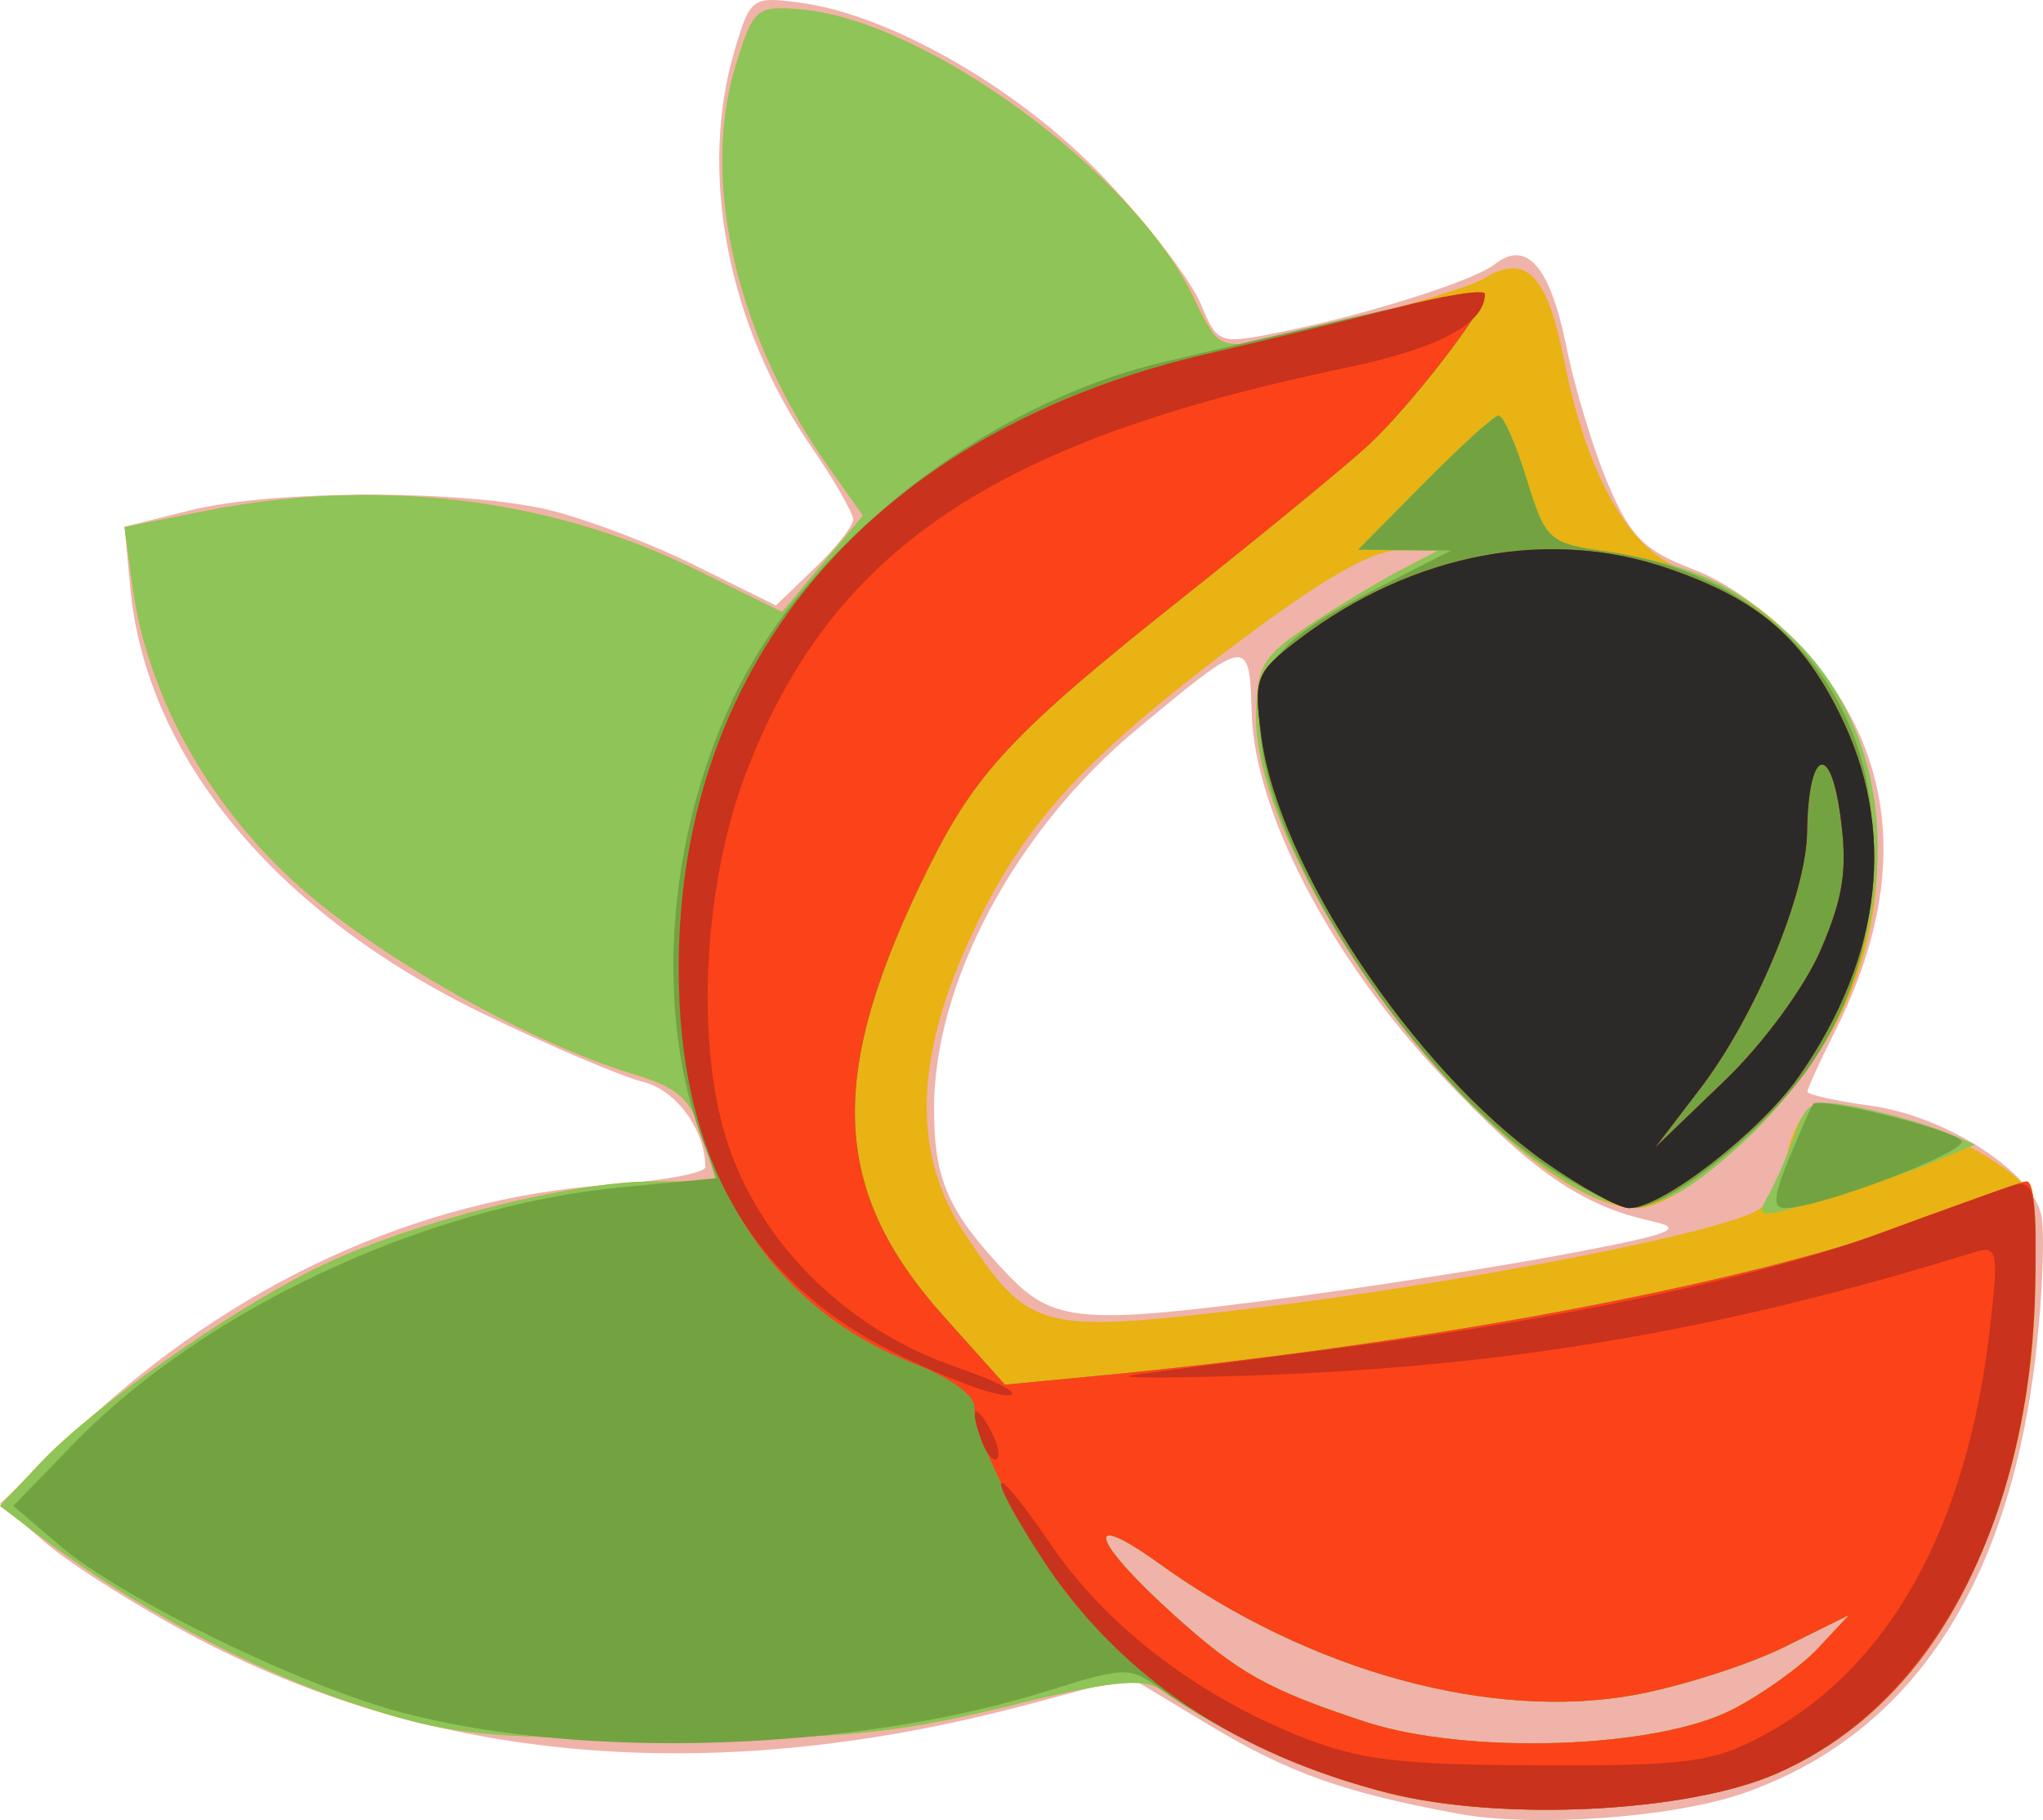 <?xml version="1.0" encoding="UTF-8" standalone="no"?>
<svg
   xmlns:dc="http://purl.org/dc/elements/1.1/"
   xmlns:cc="http://creativecommons.org/ns#"
   xmlns:rdf="http://www.w3.org/1999/02/22-rdf-syntax-ns#"
   xmlns:svg="http://www.w3.org/2000/svg"
   xmlns="http://www.w3.org/2000/svg"
   id="svg22"
   viewBox="0 0 5529.521 4926"
   style="clip-rule:evenodd;fill-rule:evenodd;image-rendering:optimizeQuality;shape-rendering:geometricPrecision;text-rendering:geometricPrecision"
   version="1.1"
   height="49.26mm"
   width="55.295mm"
   xml:space="preserve">
 <defs
   id="defs4">
  <style
   id="style2"
   type="text/css">
   <![CDATA[
    .fil6 {fill:#2B2A29}
    .fil3 {fill:#73A340}
    .fil2 {fill:#8EC458}
    .fil5 {fill:#C9321C}
    .fil1 {fill:#E8B313}
    .fil0 {fill:#EFB3A9}
    .fil4 {fill:#FC4218}
   ]]>
  </style>
 </defs>
 <g
   transform="translate(-7758,-12283.406)"
   id="Vrstva_x0020_1">
  <path
   style="fill:#efb3a9"
   id="path7"
   d="m 11704,17192 c -308,-57 -456,-109 -672,-239 l -216,-130 -274,73 c -839,224 -1598,164 -2249,-178 -154,-81 -338,-197 -408,-256 l -127,-109 220,-209 c 408,-386 910,-617 1426,-654 145,-10 263,-32 263,-48 0,-101 -80,-210 -170,-231 -56,-14 -250,-96 -431,-184 -559,-270 -911,-693 -955,-1149 l -16,-169 176,-44 c 227,-57 746,-57 979,0 99,25 277,92 394,151 l 214,106 104,-100 c 58,-55 105,-115 105,-133 0,-17 -51,-106 -113,-196 -227,-330 -307,-744 -207,-1076 42,-140 47,-144 178,-126 247,33 602,239 827,480 116,123 231,274 256,335 45,108 49,110 216,76 227,-45 524,-139 579,-183 86,-68 149,4 193,215 23,117 75,288 115,381 60,141 97,179 232,230 95,36 218,127 304,225 251,285 276,637 73,1034 -39,77 -70,146 -70,154 0,8 77,25 171,38 199,27 431,174 461,292 11,45 5,213 -13,373 -72,637 -341,1040 -796,1197 -190,65 -564,92 -769,54 z m -427,-1401 c 215,-29 542,-80 727,-115 276,-52 317,-67 227,-87 -192,-42 -326,-134 -571,-394 -297,-314 -506,-712 -514,-979 -7,-211 -6,-212 -312,42 -328,273 -548,685 -548,1026 0,191 38,278 193,442 131,139 199,145 798,65 z"
   class="fil0" />
  <path
   style="fill:#e8b313"
   id="path9"
   d="m 11514,17136 c -190,-48 -466,-173 -615,-280 -47,-33 -138,-23 -418,46 -304,74 -446,88 -923,87 -512,-2 -590,-11 -855,-99 -271,-91 -592,-263 -841,-452 l -104,-79 109,-116 c 143,-151 497,-402 740,-524 243,-122 690,-238 917,-238 h 173 l -38,-123 c -31,-101 -65,-131 -187,-168 -286,-86 -708,-326 -923,-525 -236,-218 -392,-506 -432,-793 l -22,-162 210,-42 c 467,-94 934,-39 1330,154 l 240,118 109,-131 110,-130 -90,-127 c -251,-354 -351,-778 -255,-1090 48,-156 56,-163 175,-153 338,27 908,446 1065,780 35,75 75,137 89,137 79,-1 635,-151 693,-187 115,-72 174,-15 219,213 62,318 180,525 323,572 460,150 663,724 427,1205 -112,231 -422,524 -552,524 -333,0 -1030,-897 -1030,-1326 0,-138 15,-165 137,-247 75,-50 185,-117 245,-149 l 109,-57 -103,-1 c -73,-1 -203,73 -440,251 -422,317 -582,495 -722,798 -151,327 -157,585 -17,797 176,266 201,273 760,208 572,-67 1323,-213 1395,-273 27,-23 61,-91 74,-151 13,-60 45,-117 71,-127 71,-27 338,53 478,144 118,76 122,87 122,315 0,637 -272,1161 -700,1348 -240,105 -744,131 -1053,53 z m 935,-227 c 80,-41 184,-116 230,-165 l 84,-90 -176,87 c -97,48 -278,106 -402,129 -390,72 -883,-63 -1288,-354 -211,-152 -187,-65 38,138 174,157 254,202 514,288 277,92 794,75 1000,-33 z"
   class="fil1" />
  <path
   style="fill:#8ec458"
   id="path11"
   d="m 11514,17136 c -190,-48 -466,-173 -615,-280 -47,-33 -138,-23 -418,46 -304,74 -446,88 -923,87 -512,-2 -590,-11 -855,-99 -271,-91 -592,-263 -841,-452 l -104,-79 109,-116 c 143,-151 497,-402 740,-524 243,-122 690,-238 917,-238 h 173 l -38,-123 c -31,-101 -65,-131 -187,-168 -286,-86 -708,-326 -923,-525 -236,-218 -392,-506 -432,-793 l -22,-162 210,-42 c 467,-94 934,-39 1330,154 l 240,118 109,-131 110,-130 -90,-127 c -251,-354 -351,-778 -255,-1090 48,-156 56,-163 175,-153 338,27 908,446 1065,782 62,131 71,136 199,113 74,-14 236,-53 361,-88 125,-34 228,-51 228,-36 0,42 -200,301 -314,407 -57,53 -286,241 -509,418 -452,359 -554,468 -682,725 -279,561 -268,874 44,1220 l 162,181 240,-23 c 921,-87 1843,-264 2274,-436 125,-50 238,-91 251,-91 45,0 24,488 -30,719 -104,440 -325,743 -646,883 -240,105 -744,131 -1053,53 z m 935,-227 c 80,-41 184,-116 230,-165 l 84,-90 -176,87 c -97,48 -278,106 -402,129 -390,72 -883,-63 -1288,-354 -211,-152 -187,-65 38,138 174,157 254,202 514,288 277,92 794,75 1000,-33 z m 92,-1385 c 20,-34 52,-108 73,-165 34,-96 47,-102 167,-80 72,14 174,42 227,63 l 96,39 -109,46 c -60,25 -195,71 -299,102 -177,52 -187,52 -155,-5 z m -621,-94 c -372,-273 -762,-888 -762,-1203 0,-138 15,-165 137,-247 75,-50 185,-117 245,-149 l 109,-57 -107,-1 -108,-2 179,-181 c 99,-100 189,-182 201,-182 13,0 47,77 76,172 52,166 61,174 216,197 225,33 333,81 481,211 383,335 323,997 -125,1400 -224,201 -316,208 -542,42 z"
   class="fil2" />
  <path
   style="fill:#73a340"
   id="path13"
   d="m 11513,17135 c -216,-54 -449,-160 -608,-277 -90,-65 -98,-65 -313,2 -519,163 -1252,188 -1743,59 -273,-71 -759,-308 -927,-451 l -128,-109 164,-169 c 349,-360 949,-642 1479,-693 l 261,-25 -36,-96 c -132,-346 -102,-813 78,-1197 196,-420 681,-800 1164,-915 90,-21 323,-76 518,-122 195,-46 355,-73 355,-60 0,40 -203,302 -314,405 -57,53 -286,241 -509,418 -452,359 -554,468 -682,725 -279,561 -268,874 44,1220 l 162,181 240,-23 c 921,-87 1843,-264 2274,-436 125,-50 238,-91 251,-91 45,0 24,488 -30,719 -104,440 -325,743 -646,883 -240,106 -744,131 -1054,52 z m 936,-226 c 80,-41 184,-116 230,-165 l 84,-90 -176,87 c -97,48 -278,106 -402,129 -390,72 -883,-63 -1288,-354 -211,-152 -187,-65 38,138 174,157 254,202 514,288 277,92 794,75 1000,-33 z m -506,-1470 c -348,-231 -732,-803 -772,-1152 -23,-199 30,-266 333,-421 l 182,-93 -126,-1 -126,-1 179,-181 c 99,-100 189,-182 201,-182 13,0 47,77 76,172 52,168 59,174 224,197 403,58 683,342 710,723 19,261 -34,473 -169,671 -114,166 -382,382 -475,382 -35,0 -142,-51 -237,-114 z m 658,-22 c 31,-75 60,-141 65,-146 19,-20 384,71 401,100 18,29 -384,182 -477,182 -35,0 -32,-32 11,-136 z"
   class="fil3" />
  <path
   style="fill:#fc4218"
   id="path15"
   d="m 11514,17136 c -299,-76 -558,-218 -754,-413 -159,-160 -365,-518 -365,-635 0,-28 -70,-78 -155,-111 -386,-147 -610,-488 -638,-970 -51,-885 487,-1551 1429,-1767 140,-32 365,-87 500,-122 135,-35 246,-52 246,-38 0,42 -201,301 -314,407 -57,53 -286,241 -509,418 -452,359 -554,468 -682,725 -279,561 -268,874 44,1220 l 162,181 240,-23 c 921,-87 1843,-264 2274,-436 125,-50 238,-91 251,-91 45,0 24,488 -30,719 -104,440 -325,743 -646,883 -240,106 -744,131 -1053,53 z m 935,-227 c 80,-41 184,-116 230,-165 l 84,-90 -176,87 c -97,48 -278,106 -402,129 -390,72 -883,-63 -1288,-354 -211,-152 -187,-65 38,138 174,157 254,202 514,288 277,92 794,75 1000,-33 z m -511,-1482 c -355,-251 -719,-799 -766,-1150 -21,-159 -16,-173 100,-262 310,-236 681,-306 1007,-191 238,83 355,184 458,391 155,311 117,654 -109,980 -105,151 -371,358 -461,358 -27,0 -131,-57 -229,-126 z m 749,-575 c 61,-143 72,-217 52,-362 -28,-204 -87,-174 -90,45 -2,168 -141,502 -292,698 l -120,157 186,-179 c 106,-101 220,-256 264,-359 z"
   class="fil4" />
  <path
   style="fill:#c9321c"
   id="path17"
   d="m 11513,17135 c -404,-101 -716,-310 -921,-613 -68,-102 -125,-202 -125,-222 0,-20 58,50 129,155 150,223 391,410 671,524 169,68 273,81 655,82 401,2 472,-8 605,-79 344,-183 555,-563 617,-1104 24,-212 21,-225 -44,-205 -682,211 -1255,309 -1950,333 -245,8 -389,7 -319,-2 70,-9 316,-41 546,-71 618,-80 1144,-192 1472,-313 160,-59 320,-116 355,-127 57,-18 64,7 63,229 -1,652 -269,1172 -700,1361 -240,106 -744,131 -1054,52 z m -1096,-946 c -35,-92 -24,-116 18,-42 22,37 31,74 22,84 -9,9 -27,-10 -40,-42 z m -239,-245 c -394,-197 -584,-538 -583,-1043 1,-836 537,-1455 1436,-1661 140,-32 365,-87 500,-122 135,-35 246,-53 246,-39 0,81 -126,148 -382,201 -955,199 -1391,496 -1620,1101 -110,292 -134,701 -56,969 83,285 321,527 623,632 119,41 184,76 144,78 -40,1 -179,-51 -308,-116 z m 1760,-517 c -355,-251 -719,-799 -766,-1150 -21,-159 -16,-173 100,-262 310,-236 681,-306 1007,-191 238,83 355,184 458,391 155,311 117,654 -109,980 -105,151 -371,358 -461,358 -27,0 -131,-57 -229,-126 z m 749,-575 c 61,-143 72,-217 52,-362 -28,-204 -87,-174 -90,45 -2,168 -141,502 -292,698 l -120,157 186,-179 c 106,-101 220,-256 264,-359 z"
   class="fil5" />
  <path
   style="fill:#2b2a29"
   id="path19"
   d="m 11938,15427 c -355,-251 -719,-799 -766,-1150 -21,-159 -16,-173 100,-262 310,-236 681,-306 1007,-191 238,83 355,184 458,391 155,311 117,654 -109,980 -105,151 -371,358 -461,358 -27,0 -131,-57 -229,-126 z m 749,-575 c 61,-143 72,-217 52,-362 -28,-204 -87,-174 -90,45 -2,168 -141,502 -292,698 l -120,157 186,-179 c 106,-101 220,-256 264,-359 z"
   class="fil6" />
 </g>
</svg>